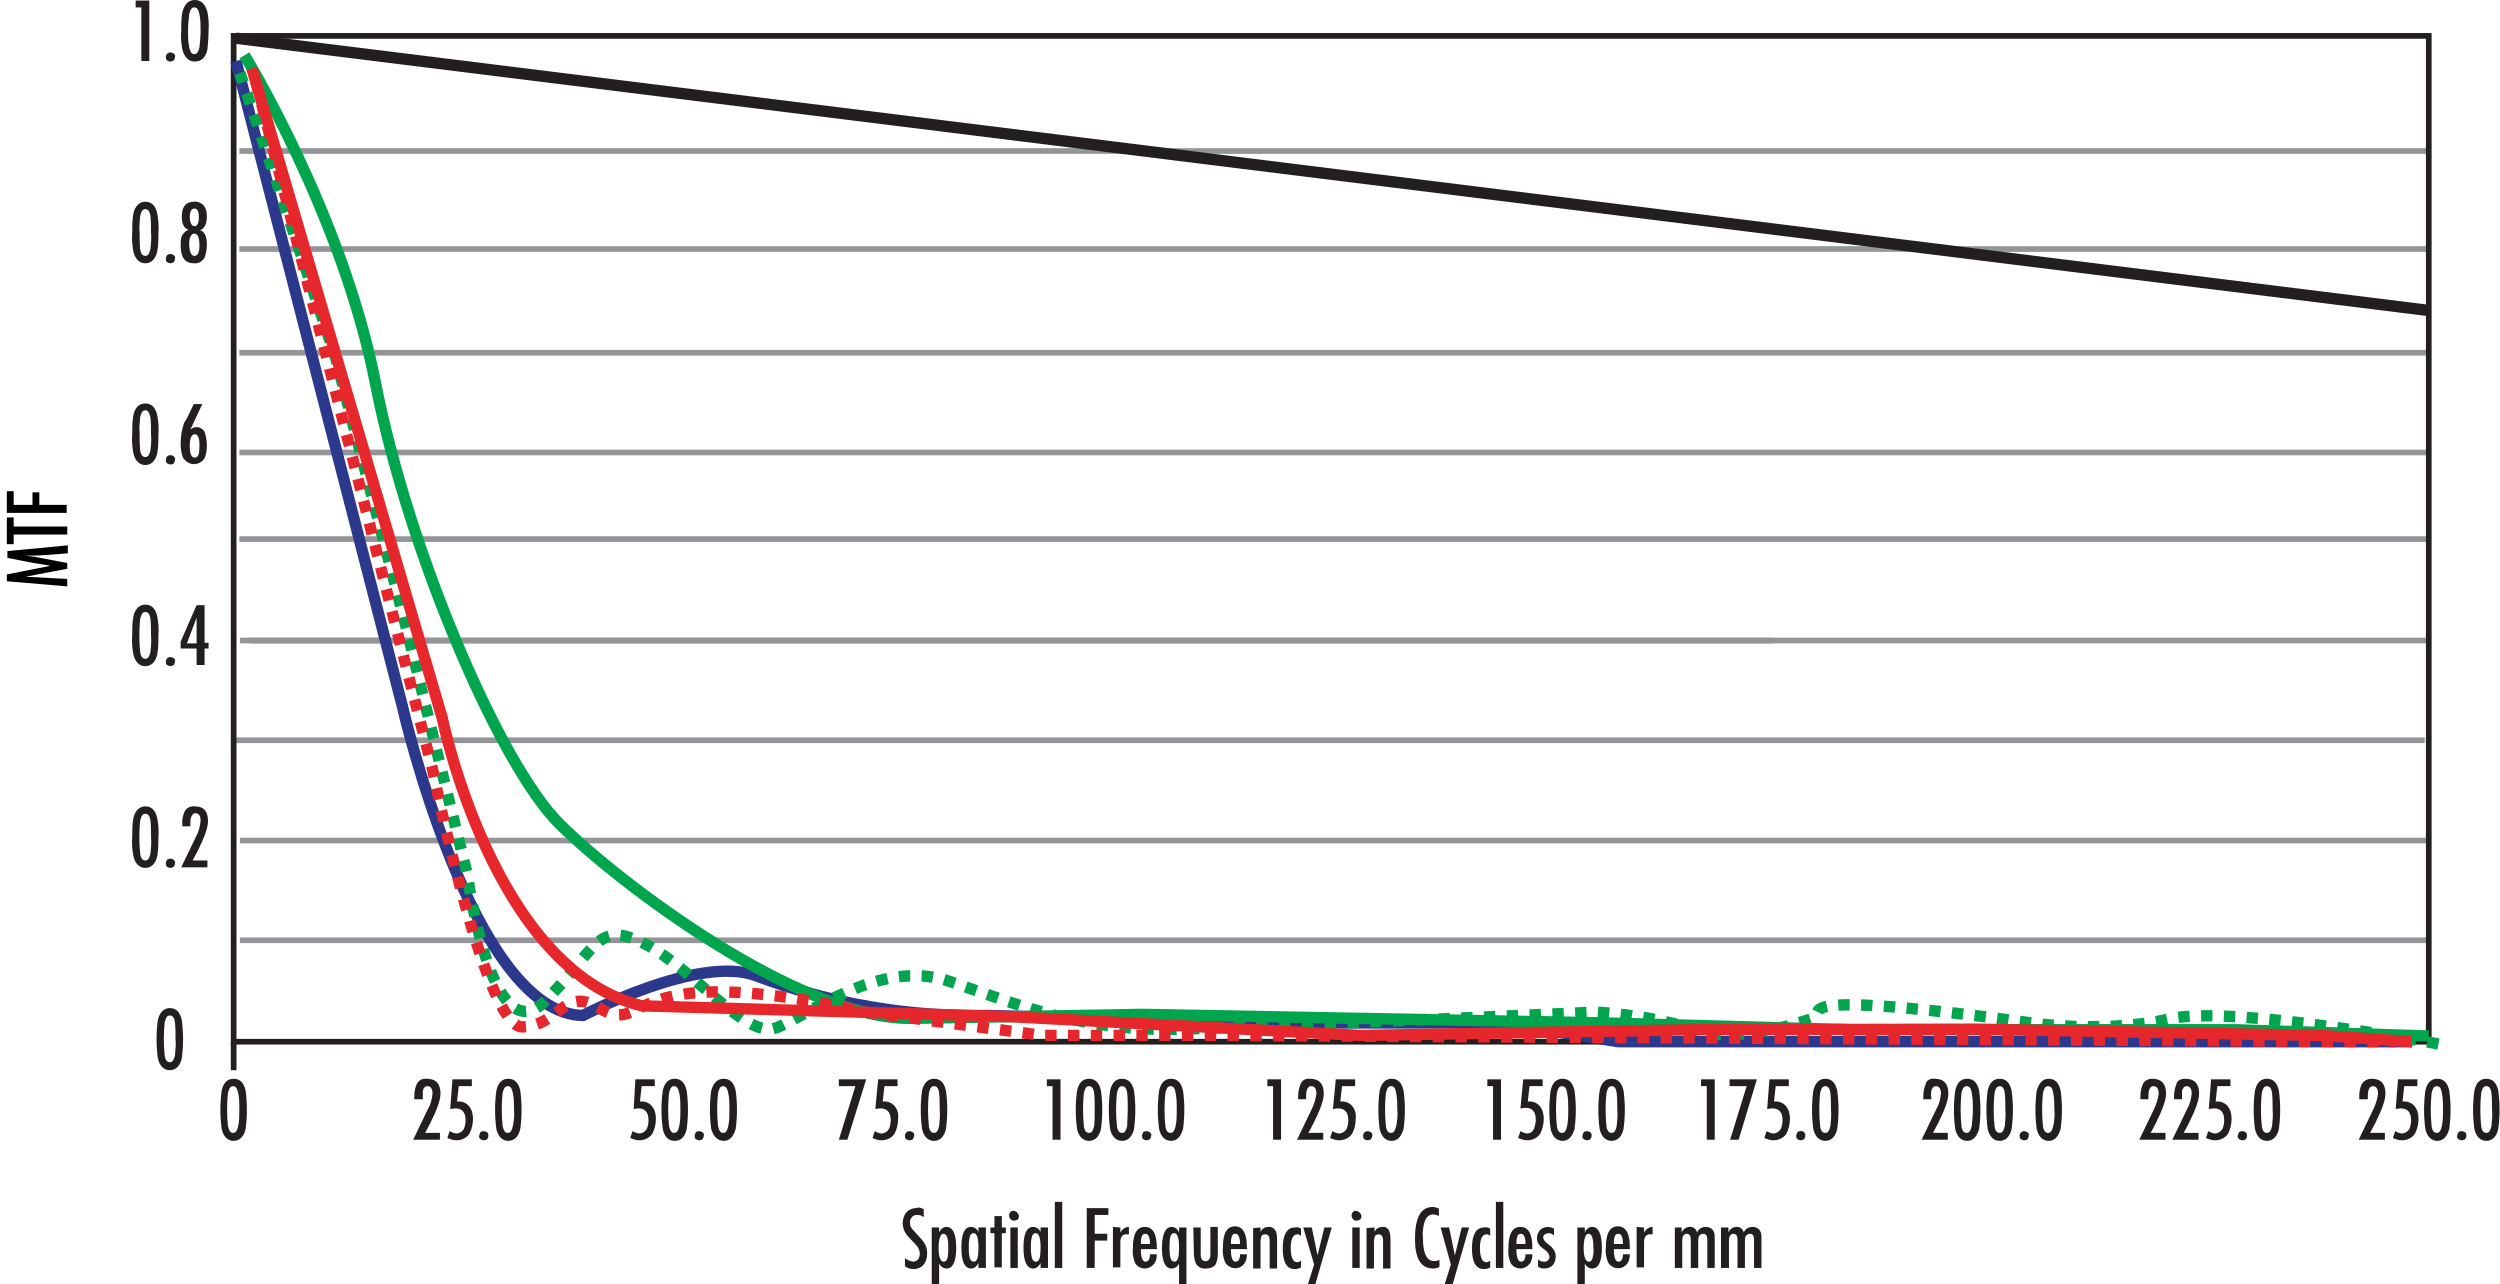 <?xml version="1.0" encoding="utf-8"?>
<!-- Generator: Adobe Illustrator 25.0.1, SVG Export Plug-In . SVG Version: 6.00 Build 0)  -->
<svg version="1.1" id="Layer_1" xmlns="http://www.w3.org/2000/svg" xmlns:xlink="http://www.w3.org/1999/xlink" x="0px" y="0px"
	 viewBox="0 0 438.7 225.4" style="enable-background:new 0 0 438.7 225.4;" xml:space="preserve">
<style type="text/css">
	.st0{fill:none;stroke:#939598;stroke-miterlimit:10;}
	.st1{fill:#231F20;}
	.st2{fill:none;stroke:#231F20;stroke-miterlimit:10;}
	.st3{fill:none;stroke:#231F20;stroke-width:2;stroke-miterlimit:10;}
	.st4{fill:none;stroke:#2C388C;stroke-width:2;stroke-miterlimit:10;}
	.st5{fill:none;stroke:#02A54D;stroke-width:2;stroke-miterlimit:10;stroke-dasharray:2,2;}
	.st6{fill:none;stroke:#01A54D;stroke-width:2;stroke-miterlimit:10;}
	.st7{fill:none;stroke:#E6272C;stroke-width:2;stroke-miterlimit:10;}
	.st8{fill:none;stroke:#E5272D;stroke-width:2;stroke-miterlimit:10;stroke-dasharray:2,2;}
</style>
<path class="st0" d="M387.8,182.8L387.8,182.8z"/>
<path class="st0" d="M349.5,182.8L349.5,182.8z"/>
<path class="st0" d="M310.3,182.8L310.3,182.8z"/>
<path class="st0" d="M272.8,182.8L272.8,182.8z"/>
<path class="st0" d="M233.5,182.8L233.5,182.8z"/>
<path class="st0" d="M195.4,182.5L195.4,182.5z"/>
<path class="st0" d="M156.8,182.5L156.8,182.5z"/>
<path class="st0" d="M119.8,182.5L119.8,182.5z"/>
<path class="st0" d="M82,182.8L82,182.8z"/>
<line class="st0" x1="42" y1="26.5" x2="426.2" y2="26.5"/>
<line class="st0" x1="42" y1="43.7" x2="426.2" y2="43.7"/>
<line class="st0" x1="42" y1="61.9" x2="426.2" y2="61.9"/>
<line class="st0" x1="426.2" y1="79.4" x2="42" y2="79.4"/>
<line class="st0" x1="426.2" y1="94.6" x2="42" y2="94.6"/>
<line class="st0" x1="311.2" y1="112.4" x2="43.8" y2="112.4"/>
<line class="st0" x1="425.5" y1="129.9" x2="41.4" y2="129.9"/>
<line class="st0" x1="426.3" y1="147.5" x2="42.1" y2="147.5"/>
<line class="st0" x1="426.3" y1="112.4" x2="42.1" y2="112.4"/>
<line class="st0" x1="426.3" y1="165" x2="42.1" y2="165"/>
<path class="st1" d="M162.1,212.2v1.4c-0.3-0.3-0.8-0.4-1.2-0.4c-0.3,0-0.7,0.1-0.9,0.4c-0.2,0.3-0.4,0.6-0.3,1
	c0,0.4,0.1,0.8,0.4,1.1l1.1,1.2c0.4,0.4,0.8,0.9,1.1,1.4c0.3,0.5,0.4,1.1,0.4,1.7c0,0.7-0.2,1.4-0.6,1.9c-0.4,0.5-1.1,0.8-1.8,0.8
	c-0.6,0-1.1-0.2-1.5-0.5v-1.4c0.4,0.3,0.9,0.5,1.4,0.6c0.4,0,0.7-0.2,0.9-0.4c0.2-0.3,0.3-0.6,0.3-1c0-0.6-0.3-1.2-0.8-1.7
	c-0.2-0.2-0.7-0.7-1.4-1.5c-0.5-0.6-0.8-1.4-0.8-2.1c0-0.7,0.2-1.4,0.6-1.9c0.4-0.5,1.1-0.8,1.8-0.8
	C161.1,211.8,161.6,211.9,162.1,212.2z"/>
<path class="st1" d="M164.8,215.4v0.9c0.2-0.6,0.7-1,1.3-1c1.1,0,1.7,1.2,1.7,3.7c0,2.4-0.6,3.6-1.7,3.6c-0.6,0-1.1-0.4-1.3-0.9v3.7
	h-1.3v-10L164.8,215.4z M165.6,221.4c0.4,0,0.6-0.3,0.7-0.8c0.1-0.6,0.1-1.1,0.1-1.7c0-0.5,0-1-0.1-1.4c-0.1-0.7-0.4-1-0.8-1
	s-0.8,0.8-0.8,2.5S165.1,221.4,165.6,221.4L165.6,221.4z"/>
<path class="st1" d="M171.7,222.5v-0.9c-0.1,0.3-0.3,0.5-0.5,0.7c-0.2,0.2-0.5,0.3-0.8,0.3c-1.1,0-1.7-1.2-1.7-3.7s0.6-3.6,1.7-3.6
	c0.6,0,1.1,0.4,1.3,0.9v-0.8h1.3v7.1H171.7z M170.9,221.4c0.6,0,0.8-0.8,0.8-2.5s-0.3-2.5-0.8-2.5s-0.7,0.3-0.8,1
	c-0.1,0.5-0.1,1-0.1,1.5c0,0.5,0,1,0.1,1.5C170.2,221.1,170.5,221.4,170.9,221.4z"/>
<path class="st1" d="M174.5,213.4h1.3v2h0.7v1h-0.7v6h-1.3v-6h-0.7v-1h0.7V213.4z"/>
<path class="st1" d="M177.9,214.2c-0.2,0-0.5-0.1-0.6-0.3c-0.3-0.3-0.3-0.9,0-1.2c0,0,0,0,0,0c0.2-0.2,0.4-0.3,0.6-0.2
	c0.2,0,0.5,0.1,0.6,0.3c0.2,0.2,0.3,0.4,0.3,0.6c0,0.2-0.1,0.5-0.2,0.6C178.4,214.1,178.2,214.2,177.9,214.2z M178.6,215.4v7.1h-1.3
	v-7.1H178.6z"/>
<path class="st1" d="M182.6,222.5v-0.9c-0.1,0.3-0.3,0.5-0.5,0.7c-0.2,0.2-0.5,0.3-0.8,0.3c-1.1,0-1.7-1.2-1.7-3.7s0.6-3.6,1.7-3.6
	c0.6,0,1.1,0.4,1.3,0.9v-0.8h1.3v7.1H182.6z M181.8,221.4c0.6,0,0.8-0.8,0.8-2.5s-0.3-2.5-0.8-2.5s-0.7,0.3-0.8,1
	c-0.1,0.5-0.1,1-0.1,1.4c0,0.5,0,1,0.1,1.5C181.1,221.1,181.4,221.4,181.8,221.4L181.8,221.4z"/>
<path class="st1" d="M186.4,210.9v11.6h-1.3v-11.6H186.4z"/>
<path class="st1" d="M190.7,212h3.8v1.2h-2.4v3.3h2.2v1.2h-2.2v4.8h-1.4L190.7,212z"/>
<path class="st1" d="M196.6,215.4v0.9c0.3-0.6,0.9-1,1.5-1v1.3h-0.2c-0.9-0.1-1.3,0.4-1.3,1.4v4.4h-1.3v-7.1L196.6,215.4z"/>
<path class="st1" d="M203.1,219.2h-2.9c0,1.5,0.3,2.2,0.8,2.2s0.8-0.4,0.8-1.3h1.2c0,0.6-0.1,1.2-0.5,1.7c-0.4,0.5-1,0.8-1.6,0.8
	c-0.8,0-1.6-0.5-1.8-1.2c-0.3-0.8-0.4-1.6-0.3-2.4c0-2.5,0.7-3.7,2.1-3.7s2.1,1.2,2.1,3.7L203.1,219.2z M200.2,218.3h1.6
	c0-1.2-0.3-1.8-0.8-1.8c-0.4,0-0.6,0.2-0.7,0.7C200.2,217.5,200.2,217.9,200.2,218.3z"/>
<path class="st1" d="M208.2,215.4v10h-1.3v-3.7c-0.2,0.5-0.7,0.9-1.3,0.9c-1.1,0-1.7-1.2-1.7-3.6s0.6-3.7,1.7-3.7
	c0.6,0,1.1,0.4,1.3,1v-0.9L208.2,215.4z M206.1,221.4c0.6,0,0.8-0.8,0.8-2.5s-0.3-2.5-0.8-2.5s-0.7,0.3-0.8,1c-0.1,1-0.1,1.9,0,2.9
	C205.4,221.1,205.7,221.4,206.1,221.4L206.1,221.4z"/>
<path class="st1" d="M209.4,215.4h1.3v4.4c0,0.3,0,0.7,0.1,1c0.1,0.4,0.6,0.6,1,0.5c0.2-0.1,0.4-0.3,0.5-0.5c0.1-0.3,0.1-0.7,0.1-1
	v-4.5h1.3v4.8c0,0.6-0.1,1.2-0.4,1.8c-0.4,0.5-1,0.7-1.6,0.7c-0.7,0.1-1.4-0.2-1.8-0.8c-0.3-0.6-0.4-1.3-0.4-1.9L209.4,215.4z"/>
<path class="st1" d="M218.9,219.2H216c0,1.5,0.3,2.2,0.8,2.2s0.8-0.4,0.8-1.3h1.2c0,0.6-0.1,1.2-0.5,1.7c-0.7,0.9-1.9,1-2.8,0.3
	c-0.3-0.2-0.5-0.5-0.6-0.8c-0.3-0.8-0.4-1.6-0.3-2.4c0-2.5,0.7-3.7,2.1-3.7s2.1,1.2,2.1,3.7L218.9,219.2z M216,218.3h1.6
	c0-1.2-0.3-1.8-0.8-1.8c-0.4,0-0.6,0.2-0.7,0.7C216,217.5,216,217.9,216,218.3L216,218.3z"/>
<path class="st1" d="M221.2,215.4v0.8c0.2-0.6,0.8-0.9,1.4-0.9c0.5-0.1,1.1,0.3,1.3,0.8c0.2,0.5,0.2,1,0.2,1.6v4.9h-1.3v-4.9
	c0-0.8-0.3-1.1-0.8-1.1c-0.4,0-0.7,0.2-0.7,0.6c-0.1,0.3-0.1,0.7-0.1,1v4.4h-1.3v-7.1L221.2,215.4z"/>
<path class="st1" d="M228.3,215.6v1.3l0,0c-0.1-0.2-0.4-0.3-0.6-0.3c-0.8,0-1.2,0.8-1.2,2.4s0.4,2.5,1.1,2.5c0.2,0,0.5-0.1,0.7-0.3
	v1.2c-0.3,0.2-0.7,0.3-1.1,0.3c-1.4,0-2.1-1.2-2.1-3.6s0.7-3.7,2.1-3.7C227.6,215.3,228,215.4,228.3,215.6z"/>
<path class="st1" d="M228.7,215.4h1.5l1,4.9l0,0l1.2-4.9h1.3l-2.9,10h-1.3l1.1-3.5L228.7,215.4z"/>
<path class="st1" d="M238,214.2c-0.2,0-0.5-0.1-0.6-0.3c-0.3-0.3-0.3-0.9,0-1.2c0,0,0,0,0,0c0.2-0.2,0.4-0.3,0.6-0.2
	c0.2,0,0.4,0.1,0.6,0.3c0.2,0.2,0.3,0.4,0.3,0.6c0,0.2-0.1,0.5-0.2,0.6C238.5,214.1,238.2,214.2,238,214.2z M238.6,215.4v7.1h-1.3
	v-7.1H238.6z"/>
<path class="st1" d="M241.2,215.4v0.8c0.2-0.6,0.8-0.9,1.4-0.9c0.5-0.1,1.1,0.3,1.2,0.8c0.2,0.5,0.2,1,0.2,1.6v4.9h-1.3v-4.9
	c0-0.8-0.3-1.1-0.8-1.1c-0.3,0-0.7,0.2-0.7,0.6c-0.1,0.3-0.1,0.7-0.1,1v4.4h-1.3v-7.1L241.2,215.4z"/>
<path class="st1" d="M252.5,212.1v1.3c-0.3-0.2-0.6-0.2-0.9-0.3c-0.9,0-1.4,0.5-1.7,1.6c-0.2,0.8-0.3,1.7-0.2,2.6c0,2.7,0.7,4,2,4
	c0.3,0,0.6-0.1,0.9-0.2v1.2c-0.3,0.2-0.7,0.3-1.1,0.3c-2.2,0-3.2-1.8-3.2-5.2c0-3.7,1-5.6,3.1-5.6
	C251.7,211.8,252.1,211.9,252.5,212.1z"/>
<path class="st1" d="M252.8,215.4h1.5l1,4.9l0,0l1.2-4.9h1.3l-2.9,10h-1.4l1.1-3.5L252.8,215.4z"/>
<path class="st1" d="M261.5,215.6v1.3l0,0c-0.1-0.2-0.4-0.3-0.6-0.3c-0.8,0-1.2,0.8-1.2,2.4s0.4,2.5,1.1,2.5c0.2,0,0.5-0.1,0.7-0.3
	v1.2c-0.3,0.2-0.7,0.3-1.1,0.3c-1.4,0-2.1-1.2-2.1-3.6s0.7-3.7,2.1-3.7C260.8,215.3,261.2,215.4,261.5,215.6z"/>
<path class="st1" d="M263.8,210.9v11.6h-1.3v-11.6H263.8z"/>
<path class="st1" d="M269,219.2h-2.9c0,1.5,0.3,2.2,0.8,2.2s0.8-0.4,0.8-1.3h1.2c0,0.6-0.1,1.2-0.5,1.7c-0.4,0.5-1,0.8-1.6,0.8
	c-0.8,0-1.6-0.5-1.8-1.2c-0.3-0.8-0.4-1.6-0.3-2.4c0-2.5,0.7-3.7,2.1-3.7s2.1,1.2,2.1,3.7V219.2z M266.1,218.3h1.6
	c0-1.2-0.3-1.8-0.8-1.8c-0.4,0-0.6,0.2-0.7,0.7C266.1,217.5,266.1,217.9,266.1,218.3L266.1,218.3z"/>
<path class="st1" d="M272.7,215.6v1.2c-0.3-0.3-0.6-0.4-1-0.4c-0.2,0-0.4,0.1-0.6,0.2c-0.2,0.1-0.3,0.3-0.3,0.6
	c0.1,0.4,0.3,0.7,0.6,0.9c0.6,0.5,1,0.8,1,0.9c0.4,0.4,0.6,0.9,0.6,1.5c0,0.6-0.2,1.1-0.5,1.5c-0.4,0.4-0.9,0.6-1.5,0.6
	c-0.4,0-0.8-0.1-1.1-0.3V221c0.3,0.3,0.7,0.4,1.1,0.4c0.4,0.1,0.8-0.3,0.9-0.7c0-0.1,0-0.1,0-0.2c-0.1-0.4-0.3-0.8-0.6-1l-1-0.8
	c-0.4-0.4-0.6-0.9-0.6-1.4c0-0.5,0.2-1,0.5-1.4c0.4-0.4,0.9-0.6,1.4-0.6C271.9,215.3,272.3,215.4,272.7,215.6z"/>
<path class="st1" d="M278.1,215.4v0.9c0.2-0.6,0.7-1,1.3-1c1.1,0,1.7,1.2,1.7,3.7c0,2.4-0.6,3.6-1.7,3.6c-0.6,0-1.1-0.4-1.3-0.9v3.7
	h-1.3v-10L278.1,215.4z M278.8,221.4c0.4,0,0.6-0.3,0.7-0.8c0.1-0.5,0.2-1.1,0.1-1.7c0-0.5,0-1-0.1-1.4c-0.1-0.7-0.4-1-0.8-1
	s-0.8,0.8-0.8,2.5S278.3,221.4,278.8,221.4L278.8,221.4z"/>
<path class="st1" d="M286.1,219.2h-2.9c0,1.5,0.3,2.2,0.8,2.2s0.8-0.4,0.8-1.3h1.2c0,0.6-0.1,1.2-0.5,1.7c-0.7,0.9-2,1-2.8,0.3
	c-0.3-0.2-0.5-0.5-0.6-0.8c-0.3-0.8-0.4-1.6-0.3-2.4c0-2.5,0.7-3.7,2.1-3.7s2.1,1.2,2.1,3.7V219.2z M283.2,218.3h1.6
	c0-1.2-0.3-1.8-0.8-1.8c-0.4,0-0.6,0.2-0.7,0.7C283.2,217.5,283.2,217.9,283.2,218.3z"/>
<path class="st1" d="M288.5,215.4v0.9c0.3-0.6,0.9-1,1.5-1v1.3h-0.2c-0.9-0.1-1.3,0.4-1.3,1.4v4.4h-1.3v-7.1L288.5,215.4z"/>
<path class="st1" d="M295.1,215.4v0.9c0.2-0.6,0.8-1,1.4-1c0.6-0.1,1.2,0.4,1.3,1l0,0c0.2-0.6,0.8-1,1.5-1c1,0,1.6,0.6,1.6,1.7v5.5
	h-1.3v-4.9c0-0.7-0.2-1.1-0.7-1.1c-0.3,0-0.7,0.2-0.8,0.5c-0.1,0.3-0.1,0.7-0.1,1v4.5h-1.3v-4.8c0-0.3,0-0.5-0.1-0.8
	c-0.1-0.3-0.4-0.4-0.6-0.4c-0.3,0-0.6,0.2-0.7,0.5c-0.1,0.3-0.1,0.7-0.1,1v4.5h-1.3v-7.1H295.1z"/>
<path class="st1" d="M303.3,215.4v0.9c0.2-0.6,0.8-1,1.4-1c0.6-0.1,1.2,0.4,1.3,1l0,0c0.2-0.6,0.8-1,1.5-1c1,0,1.6,0.6,1.6,1.7v5.5
	h-1.3v-4.9c0-0.7-0.2-1.1-0.7-1.1c-0.3,0-0.7,0.2-0.8,0.5c-0.1,0.3-0.1,0.7-0.1,1v4.5h-1.3v-4.8c0-0.3,0-0.5-0.1-0.8
	c-0.1-0.3-0.4-0.4-0.6-0.4c-0.3,0-0.6,0.2-0.7,0.5c-0.1,0.3-0.1,0.7-0.1,1v4.5H302v-7.1H303.3z"/>
<path class="st1" d="M23.8,0.1h2.4v10.6h-1.4V1.3h-1L23.8,0.1z"/>
<path class="st1" d="M29.9,10.8c-0.2,0-0.4-0.1-0.6-0.2c-0.2-0.2-0.2-0.4-0.2-0.6c0-0.5,0.4-0.8,0.8-0.8c0.2,0,0.4,0.1,0.6,0.2
	c0.2,0.2,0.3,0.4,0.2,0.6c0,0.2-0.1,0.4-0.2,0.6C30.3,10.7,30.1,10.8,29.9,10.8z"/>
<path class="st1" d="M34.2,0c1.1,0,1.8,0.7,2.2,2.1c0.2,1.1,0.3,2.2,0.2,3.3c0,1.1-0.1,2.2-0.2,3.3c-0.3,1.4-1.1,2.1-2.2,2.1
	s-1.8-0.7-2.2-2.1c-0.2-1.1-0.3-2.2-0.2-3.3c0-1.1,0-2.2,0.2-3.3C32.4,0.7,33.1,0,34.2,0z M35.2,5.4c0-1,0-1.9-0.2-2.9
	c-0.2-0.8-0.4-1.2-0.9-1.2s-0.7,0.4-0.9,1.2c-0.1,1-0.2,1.9-0.2,2.9c0,1,0,1.9,0.2,2.9c0.2,0.8,0.4,1.2,0.9,1.2s0.7-0.4,0.9-1.2
	C35.1,7.3,35.2,6.4,35.2,5.4L35.2,5.4z"/>
<path class="st1" d="M25.5,35.4c1.1,0,1.8,0.7,2.1,2.1c0.2,1.1,0.3,2.2,0.2,3.3c0,1.1,0,2.2-0.2,3.3c-0.3,1.4-1.1,2.1-2.1,2.1
	s-1.8-0.7-2.1-2.1c-0.2-1.1-0.3-2.2-0.2-3.3c0-1.1,0-2.2,0.2-3.3C23.7,36.1,24.5,35.4,25.5,35.4z M26.5,40.8c0-1,0-1.9-0.1-2.9
	c-0.1-0.8-0.4-1.2-0.9-1.2s-0.7,0.4-0.9,1.2c-0.1,1-0.2,1.9-0.1,2.9c0,1,0,1.9,0.1,2.9c0.1,0.8,0.4,1.2,0.9,1.2s0.7-0.4,0.9-1.2
	C26.5,42.7,26.6,41.7,26.5,40.8L26.5,40.8z"/>
<path class="st1" d="M29.9,46.2c-0.2,0-0.4-0.1-0.6-0.2c-0.2-0.2-0.2-0.4-0.2-0.6c0-0.2,0.1-0.4,0.2-0.6c0.3-0.3,0.9-0.3,1.2,0
	c0.2,0.1,0.3,0.4,0.2,0.6c0,0.2-0.1,0.4-0.2,0.6C30.3,46.1,30.1,46.2,29.9,46.2z"/>
<path class="st1" d="M33.1,40.3L33.1,40.3c-0.8-0.2-1.2-1-1.2-2.3c0-1.7,0.7-2.6,2.1-2.6c0.7-0.1,1.3,0.2,1.8,0.7
	c0.4,0.6,0.5,1.2,0.5,1.9c0,1.3-0.4,2.1-1.2,2.4l0,0c0.8,0.2,1.2,1.1,1.2,2.5c0,0.8-0.1,1.5-0.4,2.3c-0.4,0.7-1.1,1.1-1.9,1
	c-1.5,0-2.3-1-2.3-3.1c0-0.6,0-1.1,0.2-1.7C32.2,40.9,32.6,40.5,33.1,40.3z M34.1,44.9c0.6,0,0.9-0.6,0.9-1.8c0-1.4-0.3-2.1-0.9-2.1
	c-0.4,0-0.6,0.3-0.8,0.8c-0.1,0.4-0.1,0.9-0.1,1.3C33.3,44.3,33.6,44.9,34.1,44.9L34.1,44.9z M34.1,39.7c0.5,0,0.8-0.5,0.8-1.6
	s-0.3-1.5-0.8-1.5s-0.8,0.5-0.8,1.5S33.7,39.7,34.1,39.7L34.1,39.7z"/>
<path class="st1" d="M25.5,70.8c1.1,0,1.8,0.7,2.1,2.1c0.2,1.1,0.3,2.2,0.2,3.3c0,1.1,0,2.2-0.2,3.3c-0.3,1.4-1.1,2.1-2.1,2.1
	s-1.8-0.7-2.1-2.1c-0.2-1.1-0.3-2.2-0.2-3.3c0-1.1,0-2.2,0.2-3.3C23.7,71.4,24.5,70.8,25.5,70.8z M26.5,76.2c0-1,0-1.9-0.1-2.9
	C26.2,72.4,26,72,25.5,72s-0.7,0.4-0.9,1.2c-0.1,1-0.2,1.9-0.1,2.9c0,1,0,1.9,0.1,2.9c0.1,0.8,0.4,1.2,0.9,1.2s0.7-0.4,0.9-1.2
	C26.5,78.1,26.6,77.1,26.5,76.2L26.5,76.2z"/>
<path class="st1" d="M29.9,81.5c-0.2,0-0.4-0.1-0.6-0.2c-0.2-0.2-0.2-0.4-0.2-0.6c0-0.2,0.1-0.4,0.2-0.6c0.3-0.3,0.9-0.3,1.2,0
	c0.2,0.2,0.3,0.4,0.2,0.6c0,0.2-0.1,0.4-0.2,0.6C30.3,81.5,30.1,81.5,29.9,81.5z"/>
<path class="st1" d="M34,70.9h1.5l-2.1,4.5l0,0c0.6-0.6,1.6-0.6,2.2,0c0.2,0.2,0.4,0.5,0.4,0.7c0.2,0.7,0.3,1.4,0.3,2.1
	c0,0.8-0.1,1.5-0.4,2.2c-0.6,1-2,1.4-3,0.7c-0.3-0.2-0.6-0.5-0.8-0.8c-0.3-0.8-0.4-1.6-0.4-2.4c0-1.3,0.2-2.5,0.6-3.7
	C32.7,73.7,33.2,72.6,34,70.9z M35,78.3c0-0.4,0-0.9-0.1-1.3c-0.1-0.5-0.4-0.8-0.7-0.8c-0.6,0-0.9,0.7-0.9,2.1s0.3,2,0.9,2
	S35,79.6,35,78.3z"/>
<path class="st1" d="M25.5,106.1c1.1,0,1.8,0.7,2.1,2.1c0.2,1.1,0.3,2.2,0.2,3.3c0,1.1,0,2.2-0.2,3.3c-0.3,1.4-1.1,2.1-2.1,2.1
	s-1.8-0.7-2.1-2.1c-0.2-1.1-0.3-2.2-0.2-3.3c0-1.1,0-2.2,0.2-3.3C23.7,106.8,24.5,106.1,25.5,106.1z M26.5,111.5c0-1,0-1.9-0.1-2.9
	c-0.1-0.8-0.4-1.2-0.9-1.2s-0.7,0.4-0.9,1.2c-0.2,1.9-0.2,3.9,0,5.8c0.1,0.8,0.4,1.2,0.9,1.2s0.7-0.4,0.9-1.2
	C26.5,113.5,26.6,112.5,26.5,111.5L26.5,111.5z"/>
<path class="st1" d="M29.9,116.9c-0.2,0-0.4-0.1-0.6-0.2c-0.2-0.2-0.2-0.4-0.2-0.6c0-0.5,0.4-0.8,0.8-0.8c0.2,0,0.4,0.1,0.6,0.2
	c0.2,0.2,0.3,0.4,0.2,0.6c0,0.2-0.1,0.4-0.2,0.6C30.3,116.8,30.1,116.9,29.9,116.9z"/>
<path class="st1" d="M35.9,106.2v6.6h0.7v1h-0.7v2.9h-1.4v-2.9h-2.8v-1.2l2.8-6.4L35.9,106.2z M34.5,112.9v-4.5l-1.7,4.5H34.5z"/>
<path class="st1" d="M25.5,141.5c1.1,0,1.8,0.7,2.1,2.1c0.2,1.1,0.3,2.2,0.2,3.3c0,1.1,0,2.2-0.2,3.3c-0.3,1.4-1.1,2.1-2.1,2.1
	s-1.8-0.7-2.1-2.1c-0.2-1.1-0.3-2.2-0.2-3.3c0-1.1,0-2.2,0.2-3.3C23.7,142.2,24.5,141.5,25.5,141.5z M26.5,146.9c0-1,0-1.9-0.1-2.9
	c-0.1-0.8-0.4-1.2-0.9-1.2s-0.7,0.4-0.9,1.2c-0.2,1.9-0.2,3.9,0,5.8c0.1,0.8,0.4,1.2,0.9,1.2s0.7-0.4,0.9-1.2
	C26.5,148.8,26.6,147.9,26.5,146.9L26.5,146.9z"/>
<path class="st1" d="M29.9,152.3c-0.2,0-0.4-0.1-0.6-0.2c-0.2-0.2-0.2-0.4-0.2-0.6c0-0.2,0.1-0.4,0.2-0.6c0.3-0.3,0.9-0.3,1.2,0
	c0.2,0.2,0.3,0.4,0.2,0.6c0,0.2-0.1,0.4-0.2,0.6C30.3,152.2,30.1,152.3,29.9,152.3z"/>
<path class="st1" d="M34.2,141.5c1.6,0,2.3,0.9,2.3,2.6c0,1.1-0.6,2.8-1.8,5.2l-0.9,1.7h2.6v1.2h-4.6l2.6-5.4
	c0.5-0.9,0.7-1.8,0.8-2.8c0-0.8-0.3-1.3-0.9-1.3c-0.4,0-0.6,0.3-0.8,0.8c-0.1,0.4-0.1,0.8-0.1,1.2v0.3h-1.4v-0.4
	c-0.1-0.8,0.1-1.5,0.4-2.2C32.7,141.8,33.4,141.4,34.2,141.5z"/>
<path class="st1" d="M29.8,176.9c1.1,0,1.8,0.7,2.1,2.1c0.3,2.2,0.3,4.5,0,6.7c-0.3,1.4-1.1,2.1-2.1,2.1s-1.8-0.7-2.1-2.1
	c-0.3-2.2-0.3-4.5,0-6.7C28,177.6,28.8,176.9,29.8,176.9z M30.8,182.3c0-1,0-1.9-0.1-2.9c-0.1-0.8-0.4-1.2-0.9-1.2s-0.7,0.4-0.9,1.2
	c-0.2,1.9-0.2,3.9,0,5.8c0.1,0.8,0.4,1.2,0.9,1.2s0.7-0.4,0.9-1.2C30.8,184.2,30.9,183.2,30.8,182.3L30.8,182.3z"/>
<path class="st1" d="M41,189.3c1.1,0,1.8,0.7,2.1,2.1c0.3,2.2,0.3,4.5,0,6.7c-0.3,1.4-1.1,2.1-2.1,2.1s-1.8-0.7-2.1-2.1
	c-0.3-2.2-0.3-4.5,0-6.7C39.2,190,39.9,189.3,41,189.3z M42,194.7c0-1,0-1.9-0.2-2.9c-0.2-0.8-0.4-1.2-0.9-1.2s-0.7,0.4-0.9,1.2
	c-0.2,1.9-0.2,3.9,0,5.8c0.2,0.8,0.4,1.2,0.9,1.2s0.7-0.4,0.9-1.2C42,196.6,42,195.7,42,194.7L42,194.7z"/>
<path class="st1" d="M183.7,189.4h2.4V200h-1.4v-9.4h-1L183.7,189.4z"/>
<path class="st1" d="M191.1,189.3c1.1,0,1.8,0.7,2.1,2.1c0.3,2.2,0.3,4.5,0,6.7c-0.3,1.4-1.1,2.1-2.1,2.1s-1.8-0.7-2.1-2.1
	c-0.3-2.2-0.3-4.5,0-6.7C189.3,190,190,189.3,191.1,189.3z M192.1,194.7c0-1,0-1.9-0.1-2.9c-0.1-0.8-0.4-1.2-0.9-1.2
	s-0.7,0.4-0.9,1.2c-0.2,1.9-0.2,3.9,0,5.8c0.1,0.8,0.4,1.2,0.9,1.2s0.7-0.4,0.9-1.2C192.1,196.6,192.1,195.7,192.1,194.7
	L192.1,194.7z"/>
<path class="st1" d="M196.9,189.3c1.1,0,1.8,0.7,2.1,2.1c0.3,2.2,0.3,4.5,0,6.7c-0.3,1.4-1.1,2.1-2.1,2.1s-1.8-0.7-2.1-2.1
	c-0.3-2.2-0.3-4.5,0-6.7C195.1,190,195.8,189.3,196.9,189.3z M197.9,194.7c0-1,0-1.9-0.1-2.9c-0.1-0.8-0.4-1.2-0.9-1.2
	s-0.7,0.4-0.9,1.2c-0.2,1.9-0.2,3.9,0,5.8c0.1,0.8,0.4,1.2,0.9,1.2s0.7-0.4,0.9-1.2C197.8,196.6,197.9,195.7,197.9,194.7
	L197.9,194.7z"/>
<path class="st1" d="M201.2,200.1c-0.2,0-0.4-0.1-0.6-0.2c-0.2-0.2-0.2-0.4-0.2-0.6c0-0.2,0.1-0.4,0.2-0.6c0.2-0.2,0.4-0.2,0.6-0.2
	c0.2,0,0.4,0.1,0.6,0.2c0.2,0.2,0.3,0.4,0.2,0.6c0,0.2-0.1,0.4-0.2,0.6C201.6,200,201.4,200.1,201.2,200.1z"/>
<path class="st1" d="M205.5,189.3c1.1,0,1.8,0.7,2.1,2.1c0.3,2.2,0.3,4.5,0,6.7c-0.4,1.4-1.1,2.1-2.1,2.1s-1.8-0.7-2.1-2.1
	c-0.3-2.2-0.3-4.5,0-6.7C203.7,190,204.4,189.3,205.5,189.3z M206.5,194.7c0-1,0-1.9-0.2-2.9c-0.1-0.8-0.4-1.2-0.9-1.2
	s-0.7,0.4-0.9,1.2c-0.2,1.9-0.2,3.9,0,5.8c0.1,0.8,0.4,1.2,0.9,1.2s0.7-0.4,0.9-1.2C206.5,196.6,206.5,195.7,206.5,194.7
	L206.5,194.7z"/>
<path class="st1" d="M222.4,189.4h2.4V200h-1.4v-9.4h-1L222.4,189.4z"/>
<path class="st1" d="M229.9,189.3c1.6,0,2.4,0.9,2.4,2.6c0,1.1-0.6,2.8-1.8,5.2l-0.9,1.7h2.6v1.2h-4.6l2.6-5.4
	c0.4-0.8,0.7-1.8,0.8-2.7c0-0.8-0.3-1.3-0.9-1.3c-0.4,0-0.7,0.3-0.8,0.8c-0.1,0.4-0.1,0.8-0.1,1.2v0.3h-1.4v-0.4
	c0-0.8,0.1-1.5,0.4-2.2C228.4,189.6,229.1,189.2,229.9,189.3z"/>
<path class="st1" d="M234.4,189.4h3.4v1.2h-2.3l-0.3,2.7c0.8-0.1,1.6,0.2,2.1,0.8c0.5,0.6,0.7,1.4,0.6,2.2c0,0.9-0.2,1.8-0.6,2.6
	c-0.5,0.8-1.4,1.2-2.3,1.2c-0.6,0-1.1-0.2-1.6-0.4l0.4-1.2c0.4,0.2,0.8,0.4,1.2,0.4c0.5,0,1-0.3,1.3-0.8c0.2-0.5,0.3-1,0.3-1.5
	c0-1.4-0.6-2.1-1.8-2.1c-0.3,0-0.6,0.1-0.9,0.1L234.4,189.4z"/>
<path class="st1" d="M240,200.1c-0.2,0-0.4-0.1-0.6-0.2c-0.2-0.2-0.2-0.4-0.2-0.6c0-0.5,0.4-0.8,0.8-0.8c0.2,0,0.4,0.1,0.6,0.2
	c0.2,0.2,0.3,0.4,0.2,0.6c0,0.2-0.1,0.4-0.2,0.6C240.4,200,240.2,200.1,240,200.1z"/>
<path class="st1" d="M244.2,189.3c1.1,0,1.8,0.7,2.1,2.1c0.3,2.2,0.3,4.5,0,6.7c-0.4,1.4-1.1,2.1-2.1,2.1s-1.8-0.7-2.1-2.1
	c-0.3-2.2-0.3-4.5,0-6.7C242.4,190,243.2,189.3,244.2,189.3z M245.2,194.7c0-1,0-1.9-0.2-2.9c-0.1-0.8-0.4-1.2-0.9-1.2
	s-0.7,0.4-0.9,1.2c-0.2,1.9-0.2,3.9,0,5.8c0.1,0.8,0.4,1.2,0.9,1.2s0.7-0.4,0.9-1.2C245.2,196.6,245.3,195.7,245.2,194.7
	L245.2,194.7z"/>
<path class="st1" d="M261,189.4h2.4V200H262v-9.4h-1V189.4z"/>
<path class="st1" d="M267.3,189.4h3.4v1.2h-2.3l-0.3,2.7c0.8-0.1,1.6,0.2,2.1,0.8c0.5,0.6,0.7,1.4,0.7,2.2c0,0.9-0.2,1.8-0.6,2.6
	c-0.5,0.8-1.4,1.2-2.3,1.2c-0.6,0-1.1-0.2-1.6-0.4l0.4-1.2c0.4,0.2,0.8,0.4,1.2,0.4c0.5,0,1-0.3,1.2-0.9c0.2-0.5,0.3-1,0.3-1.5
	c0-1.4-0.6-2.1-1.8-2.1c-0.3,0-0.6,0.1-0.9,0.1L267.3,189.4z"/>
<path class="st1" d="M274.2,189.3c1.1,0,1.8,0.7,2.1,2.1c0.3,2.2,0.3,4.5,0,6.7c-0.4,1.4-1.1,2.1-2.1,2.1s-1.8-0.7-2.1-2.1
	c-0.3-2.2-0.3-4.5,0-6.7C272.4,190,273.1,189.3,274.2,189.3z M275.2,194.7c0-1,0-1.9-0.2-2.9c-0.1-0.8-0.4-1.2-0.9-1.2
	s-0.7,0.4-0.9,1.2c-0.2,1.9-0.2,3.9,0,5.8c0.1,0.8,0.4,1.2,0.9,1.2s0.7-0.4,0.9-1.2C275.2,196.6,275.2,195.7,275.2,194.7
	L275.2,194.7z"/>
<path class="st1" d="M278.5,200.1c-0.2,0-0.4-0.1-0.6-0.2c-0.2-0.2-0.3-0.4-0.2-0.6c0-0.2,0.1-0.4,0.2-0.6c0.2-0.2,0.4-0.2,0.6-0.2
	c0.2,0,0.4,0.1,0.6,0.2c0.2,0.2,0.2,0.4,0.2,0.6c0,0.2-0.1,0.4-0.2,0.6C279,200,278.7,200.1,278.5,200.1z"/>
<path class="st1" d="M282.8,189.3c1.1,0,1.8,0.7,2.1,2.1c0.3,2.2,0.3,4.5,0,6.7c-0.3,1.4-1.1,2.1-2.1,2.1s-1.8-0.7-2.1-2.1
	c-0.3-2.2-0.3-4.5,0-6.7C281,190,281.7,189.3,282.8,189.3z M283.8,194.7c0-1,0-1.9-0.1-2.9c-0.1-0.8-0.4-1.2-0.9-1.2
	s-0.7,0.4-0.9,1.2c-0.2,1.9-0.2,3.9,0,5.8c0.1,0.8,0.4,1.2,0.9,1.2s0.7-0.4,0.9-1.2C283.8,196.6,283.9,195.7,283.8,194.7
	L283.8,194.7z"/>
<path class="st1" d="M147.2,189.4h4.8l-3.3,10.6h-1.5l2.9-9.4h-2.9L147.2,189.4z"/>
<path class="st1" d="M154.1,189.4h3.4v1.2h-2.3l-0.3,2.7c0.8-0.1,1.6,0.2,2.1,0.8c0.5,0.6,0.7,1.4,0.6,2.2c0,0.9-0.2,1.8-0.6,2.6
	c-0.5,0.8-1.4,1.2-2.3,1.2c-0.6,0-1.1-0.2-1.6-0.4l0.4-1.2c0.4,0.2,0.8,0.4,1.2,0.4c0.5,0,1-0.3,1.3-0.8c0.2-0.5,0.3-1,0.3-1.5
	c0-1.4-0.6-2.1-1.8-2.1c-0.3,0-0.6,0.1-0.9,0.1L154.1,189.4z"/>
<path class="st1" d="M159.6,200.1c-0.2,0-0.4-0.1-0.6-0.2c-0.2-0.2-0.2-0.4-0.2-0.6c0-0.5,0.4-0.8,0.8-0.8c0,0,0,0,0,0
	c0.2,0,0.4,0.1,0.6,0.2c0.2,0.2,0.3,0.4,0.2,0.6c0,0.2-0.1,0.4-0.2,0.6C160.1,200,159.9,200.1,159.6,200.1z"/>
<path class="st1" d="M163.9,189.3c1.1,0,1.8,0.7,2.1,2.1c0.3,2.2,0.3,4.5,0,6.7c-0.3,1.4-1.1,2.1-2.1,2.1s-1.8-0.7-2.1-2.1
	c-0.3-2.2-0.3-4.5,0-6.7C162.1,190,162.9,189.3,163.9,189.3z M164.9,194.7c0-1,0-1.9-0.1-2.9c-0.1-0.8-0.4-1.2-0.9-1.2
	s-0.7,0.4-0.9,1.2c-0.2,1.9-0.2,3.9,0,5.8c0.1,0.8,0.4,1.2,0.9,1.2s0.7-0.4,0.9-1.2C164.9,196.6,165,195.7,164.9,194.7L164.9,194.7z
	"/>
<path class="st1" d="M111.5,189.4h3.4v1.2h-2.3l-0.3,2.7c0.8-0.1,1.6,0.2,2.1,0.8c0.5,0.6,0.7,1.4,0.7,2.2c0,0.9-0.2,1.8-0.6,2.6
	c-0.5,0.8-1.4,1.2-2.3,1.2c-0.6,0-1.1-0.2-1.6-0.4l0.4-1.2c0.4,0.2,0.8,0.4,1.2,0.4c0.5,0,1-0.3,1.3-0.8c0.2-0.5,0.3-1,0.3-1.5
	c0-1.4-0.6-2.1-1.8-2.1c-0.3,0-0.6,0.1-0.8,0.1L111.5,189.4z"/>
<path class="st1" d="M118.4,189.3c1.1,0,1.8,0.7,2.1,2.1c0.3,2.2,0.3,4.5,0,6.7c-0.3,1.4-1,2.1-2.1,2.1s-1.8-0.7-2.1-2.1
	c-0.3-2.2-0.3-4.5,0-6.7C116.6,190,117.3,189.3,118.4,189.3z M119.4,194.7c0-1,0-1.9-0.2-2.9c-0.2-0.8-0.4-1.2-0.9-1.2
	s-0.7,0.4-0.9,1.2c-0.2,1.9-0.2,3.9,0,5.8c0.2,0.8,0.4,1.2,0.9,1.2s0.7-0.4,0.9-1.2C119.4,196.6,119.4,195.7,119.4,194.7
	L119.4,194.7z"/>
<path class="st1" d="M122.7,200.1c-0.2,0-0.4-0.1-0.6-0.2c-0.2-0.2-0.2-0.4-0.2-0.6c0-0.2,0.1-0.4,0.2-0.6c0.2-0.2,0.4-0.2,0.6-0.2
	c0.2,0,0.4,0.1,0.6,0.2c0.2,0.2,0.3,0.4,0.2,0.6c0,0.2-0.1,0.4-0.2,0.6C123.2,200,122.9,200.1,122.7,200.1z"/>
<path class="st1" d="M127,189.3c1.1,0,1.8,0.7,2.1,2.1c0.3,2.2,0.3,4.5,0,6.7c-0.4,1.4-1.1,2.1-2.1,2.1s-1.8-0.7-2.2-2.1
	c-0.3-2.2-0.3-4.5,0-6.7C125.2,190,125.9,189.3,127,189.3z M128,194.7c0-1,0-1.9-0.2-2.9c-0.2-0.8-0.4-1.2-0.9-1.2s-0.7,0.4-0.9,1.2
	c-0.2,1.9-0.2,3.9,0,5.8c0.2,0.8,0.4,1.2,0.9,1.2s0.7-0.4,0.9-1.2C128,196.6,128,195.7,128,194.7L128,194.7z"/>
<path class="st1" d="M74.9,189.3c1.6,0,2.4,0.9,2.4,2.6c0,1.1-0.6,2.8-1.8,5.2l-0.9,1.7h2.6v1.2h-4.7l2.6-5.4
	c0.5-0.8,0.7-1.8,0.8-2.7c0-0.8-0.3-1.3-0.9-1.3c-0.4,0-0.7,0.3-0.8,0.8c0,0.4,0,0.8,0,1.2v0.3h-1.5v-0.4c0-0.8,0.1-1.5,0.4-2.2
	C73.4,189.6,74.1,189.2,74.9,189.3z"/>
<path class="st1" d="M79.4,189.4h3.4v1.2h-2.3l-0.3,2.7c0.8-0.1,1.6,0.2,2.1,0.8c0.5,0.6,0.7,1.4,0.7,2.2c0,0.9-0.2,1.8-0.6,2.6
	c-0.5,0.8-1.4,1.2-2.3,1.2c-0.6,0-1.1-0.2-1.6-0.4l0.4-1.2c0.4,0.2,0.8,0.4,1.2,0.4c0.5,0,1-0.3,1.3-0.8c0.2-0.5,0.3-1,0.3-1.5
	c0-1.4-0.6-2.1-1.8-2.1c-0.3,0-0.6,0.1-0.9,0.1L79.4,189.4z"/>
<path class="st1" d="M84.9,200.1c-0.2,0-0.4-0.1-0.6-0.2c-0.2-0.2-0.3-0.4-0.2-0.6c0-0.2,0.1-0.4,0.2-0.6c0.2-0.2,0.4-0.2,0.6-0.2
	c0.2,0,0.4,0.1,0.6,0.2c0.2,0.2,0.2,0.4,0.2,0.6c0,0.2-0.1,0.4-0.2,0.6C85.4,200,85.1,200.1,84.9,200.1z"/>
<path class="st1" d="M89.2,189.3c1.1,0,1.8,0.7,2.1,2.1c0.3,2.2,0.3,4.5,0,6.7c-0.3,1.4-1.1,2.1-2.1,2.1s-1.8-0.7-2.1-2.1
	c-0.3-2.2-0.3-4.5,0-6.7C87.4,190,88.1,189.3,89.2,189.3z M90.2,194.7c0-1,0-1.9-0.2-2.9c-0.2-0.8-0.4-1.2-0.9-1.2s-0.7,0.4-0.9,1.2
	c-0.2,1.9-0.2,3.9,0,5.8c0.2,0.8,0.4,1.2,0.9,1.2s0.7-0.4,0.9-1.2C90.2,196.6,90.3,195.7,90.2,194.7L90.2,194.7z"/>
<path class="st1" d="M298.5,189.4h2.4V200h-1.4v-9.4h-1L298.5,189.4z"/>
<path class="st1" d="M303.6,189.4h4.7l-3.2,10.6h-1.5l2.9-9.4h-3V189.4z"/>
<path class="st1" d="M310.5,189.4h3.4v1.2h-2.3l-0.3,2.7c0.8-0.1,1.6,0.2,2.1,0.8c0.5,0.6,0.7,1.4,0.7,2.2c0,0.9-0.2,1.8-0.6,2.6
	c-0.5,0.8-1.4,1.2-2.3,1.2c-0.6,0-1.1-0.2-1.6-0.4l0.4-1.2c0.4,0.2,0.8,0.4,1.2,0.4c0.5,0,1-0.3,1.3-0.8c0.2-0.5,0.3-1,0.3-1.5
	c0-1.4-0.6-2.1-1.8-2.1c-0.3,0-0.6,0.1-0.9,0.1L310.5,189.4z"/>
<path class="st1" d="M316,200.1c-0.2,0-0.4-0.1-0.6-0.2c-0.2-0.2-0.2-0.4-0.2-0.6c0-0.2,0.1-0.4,0.2-0.6c0.3-0.3,0.9-0.3,1.2,0
	c0.2,0.2,0.2,0.4,0.2,0.6c0,0.2-0.1,0.4-0.2,0.6C316.4,200,316.2,200.1,316,200.1z"/>
<path class="st1" d="M320.3,189.3c1.1,0,1.8,0.7,2.1,2.1c0.3,2.2,0.3,4.5,0,6.7c-0.3,1.4-1.1,2.1-2.1,2.1s-1.8-0.7-2.1-2.1
	c-0.3-2.2-0.3-4.5,0-6.7C318.5,190,319.3,189.3,320.3,189.3z M321.3,194.7c0-1,0-1.9-0.1-2.9c-0.1-0.8-0.4-1.2-0.9-1.2
	s-0.7,0.4-0.9,1.2c-0.2,1.9-0.2,3.9,0,5.8c0.1,0.8,0.4,1.2,0.9,1.2s0.7-0.4,0.9-1.2C321.3,196.6,321.4,195.7,321.3,194.7
	L321.3,194.7z"/>
<path class="st1" d="M339.5,189.3c1.6,0,2.4,0.9,2.4,2.6c0,1.1-0.6,2.8-1.8,5.2l-0.9,1.7h2.6v1.2h-4.6l2.6-5.4
	c0.5-0.8,0.7-1.8,0.8-2.7c0-0.8-0.3-1.3-0.9-1.3c-0.4,0-0.6,0.3-0.8,0.8c0,0.4-0.1,0.8,0,1.2v0.3h-1.4v-0.4c0-0.8,0.1-1.5,0.4-2.2
	C338,189.6,338.7,189.2,339.5,189.3z"/>
<path class="st1" d="M345.2,189.3c1.1,0,1.8,0.7,2.1,2.1c0.3,2.2,0.3,4.5,0,6.7c-0.4,1.4-1.1,2.1-2.1,2.1s-1.8-0.7-2.1-2.1
	c-0.3-2.2-0.3-4.5,0-6.7C343.4,190,344.1,189.3,345.2,189.3z M346.2,194.7c0-1,0-1.9-0.2-2.9c-0.1-0.8-0.4-1.2-0.9-1.2
	s-0.7,0.4-0.9,1.2c-0.2,1.9-0.2,3.9,0,5.8c0.1,0.8,0.4,1.2,0.9,1.2s0.7-0.4,0.9-1.2C346.1,196.6,346.2,195.7,346.2,194.7
	L346.2,194.7z"/>
<path class="st1" d="M350.9,189.3c1.1,0,1.8,0.7,2.1,2.1c0.3,2.2,0.3,4.5,0,6.7c-0.3,1.4-1.1,2.1-2.1,2.1s-1.8-0.7-2.1-2.1
	c-0.3-2.2-0.3-4.5,0-6.7C349.1,190,349.8,189.3,350.9,189.3z M351.9,194.7c0-1,0-1.9-0.1-2.9c-0.1-0.8-0.4-1.2-0.9-1.2
	s-0.7,0.4-0.9,1.2c-0.2,1.9-0.2,3.9,0,5.8c0.1,0.8,0.4,1.2,0.9,1.2s0.7-0.4,0.9-1.2C351.9,196.6,352,195.7,351.9,194.7L351.9,194.7z
	"/>
<path class="st1" d="M355.2,200.1c-0.2,0-0.4-0.1-0.6-0.2c-0.2-0.2-0.2-0.4-0.2-0.6c0-0.5,0.4-0.8,0.8-0.8c0.2,0,0.4,0.1,0.6,0.2
	c0.2,0.2,0.3,0.4,0.2,0.6c0,0.2-0.1,0.4-0.2,0.6C355.7,200,355.5,200.1,355.2,200.1z"/>
<path class="st1" d="M359.5,189.3c1.1,0,1.8,0.7,2.1,2.1c0.3,2.2,0.3,4.5,0,6.7c-0.4,1.4-1.1,2.1-2.1,2.1s-1.8-0.7-2.1-2.1
	c-0.3-2.2-0.3-4.5,0-6.7C357.8,190,358.5,189.3,359.5,189.3z M360.5,194.7c0-1,0-1.9-0.2-2.9c-0.1-0.8-0.4-1.2-0.9-1.2
	s-0.7,0.4-0.9,1.2c-0.2,1.9-0.2,3.9,0,5.8c0.1,0.8,0.4,1.2,0.9,1.2s0.7-0.4,0.9-1.2C360.5,196.7,360.6,195.7,360.5,194.7
	L360.5,194.7z"/>
<path class="st1" d="M377.7,189.3c1.6,0,2.4,0.9,2.4,2.6c0,1.1-0.6,2.8-1.8,5.2l-0.9,1.7h2.6v1.2h-4.6l2.6-5.4
	c0.4-0.8,0.7-1.8,0.8-2.7c0-0.8-0.3-1.3-0.9-1.3c-0.4,0-0.7,0.3-0.8,0.8c-0.1,0.4-0.1,0.8-0.1,1.2v0.3h-1.4v-0.4
	c0-0.8,0.1-1.5,0.4-2.2C376.3,189.6,377,189.3,377.7,189.3z"/>
<path class="st1" d="M383.5,189.3c1.6,0,2.4,0.9,2.4,2.6c0,1.1-0.6,2.8-1.8,5.2l-0.9,1.7h2.6v1.2h-4.6l2.6-5.4
	c0.5-0.8,0.7-1.8,0.8-2.7c0-0.8-0.3-1.3-0.9-1.3c-0.4,0-0.6,0.3-0.8,0.8c0,0.4,0,0.8,0,1.2v0.3h-1.4v-0.4c0-0.8,0.1-1.5,0.4-2.2
	C382,189.6,382.7,189.3,383.5,189.3z"/>
<path class="st1" d="M388,189.4h3.4v1.2h-2.3l-0.3,2.7c0.8-0.1,1.6,0.2,2.1,0.8c0.5,0.6,0.7,1.4,0.7,2.2c0,0.9-0.2,1.8-0.6,2.6
	c-0.5,0.8-1.4,1.2-2.3,1.2c-0.6,0-1.1-0.2-1.6-0.4l0.4-1.2c0.4,0.2,0.8,0.4,1.2,0.4c0.5,0,1-0.3,1.3-0.8c0.2-0.5,0.3-1,0.3-1.5
	c0-1.4-0.6-2.1-1.8-2.1c-0.3,0-0.6,0.1-0.9,0.1L388,189.4z"/>
<path class="st1" d="M393.5,200.1c-0.2,0-0.4-0.1-0.6-0.2c-0.2-0.2-0.3-0.4-0.2-0.6c0-0.2,0.1-0.4,0.2-0.6c0.2-0.2,0.4-0.2,0.6-0.2
	c0.2,0,0.4,0.1,0.6,0.2c0.2,0.2,0.2,0.4,0.2,0.6c0,0.2-0.1,0.4-0.2,0.6C394,200,393.7,200.1,393.5,200.1z"/>
<path class="st1" d="M397.8,189.3c1.1,0,1.8,0.7,2.1,2.1c0.3,2.2,0.3,4.5,0,6.7c-0.3,1.4-1.1,2.1-2.1,2.1s-1.8-0.7-2.1-2.1
	c-0.3-2.2-0.3-4.5,0-6.7C396,190,396.7,189.3,397.8,189.3z M398.8,194.7c0-1,0-1.9-0.1-2.9c-0.1-0.8-0.4-1.2-0.9-1.2
	s-0.7,0.4-0.9,1.2c-0.2,1.9-0.2,3.9,0,5.8c0.1,0.8,0.4,1.2,0.9,1.2s0.7-0.4,0.9-1.2C398.8,196.6,398.9,195.7,398.8,194.7
	L398.8,194.7z"/>
<path class="st1" d="M416.2,189.3c1.6,0,2.4,0.9,2.4,2.6c0,1.1-0.6,2.8-1.8,5.2l-0.9,1.7h2.6v1.2h-4.6l2.6-5.4
	c0.4-0.8,0.7-1.8,0.8-2.7c0-0.8-0.3-1.3-0.9-1.3c-0.4,0-0.7,0.3-0.8,0.8c-0.1,0.4-0.1,0.8-0.1,1.2v0.3H414v-0.4
	c0-0.8,0.1-1.5,0.4-2.2C414.8,189.6,415.5,189.3,416.2,189.3z"/>
<path class="st1" d="M420.8,189.4h3.4v1.2h-2.3l-0.3,2.7c0.8-0.1,1.6,0.2,2.1,0.8c0.5,0.6,0.7,1.4,0.7,2.2c0,0.9-0.2,1.8-0.6,2.6
	c-0.5,0.8-1.4,1.2-2.3,1.2c-0.6,0-1.1-0.2-1.6-0.4l0.4-1.2c0.4,0.2,0.8,0.4,1.2,0.4c0.5,0,1-0.3,1.3-0.8c0.2-0.5,0.3-1,0.3-1.5
	c0-1.4-0.6-2.1-1.8-2.1c-0.3,0-0.6,0.1-0.9,0.1L420.8,189.4z"/>
<path class="st1" d="M427.7,189.3c1.1,0,1.8,0.7,2.1,2.1c0.3,2.2,0.3,4.5,0,6.7c-0.4,1.4-1.1,2.1-2.1,2.1s-1.8-0.7-2.1-2.1
	c-0.3-2.2-0.3-4.5,0-6.7C425.9,190,426.6,189.3,427.7,189.3z M428.7,194.7c0-1,0-1.9-0.2-2.9c-0.1-0.8-0.4-1.2-0.9-1.2
	s-0.7,0.4-0.9,1.2c-0.2,1.9-0.2,3.9,0,5.8c0.1,0.8,0.4,1.2,0.9,1.2s0.7-0.4,0.9-1.2C428.7,196.6,428.7,195.7,428.7,194.7
	L428.7,194.7z"/>
<path class="st1" d="M432,200.1c-0.2,0-0.4-0.1-0.6-0.2c-0.2-0.2-0.3-0.4-0.2-0.6c0-0.2,0.1-0.4,0.2-0.6c0.2-0.2,0.4-0.2,0.6-0.2
	c0.2,0,0.4,0.1,0.6,0.2c0.2,0.2,0.2,0.4,0.2,0.6c0,0.2-0.1,0.4-0.2,0.6C432.4,200,432.2,200.1,432,200.1z"/>
<path class="st1" d="M436.3,189.3c1.1,0,1.8,0.7,2.1,2.1c0.3,2.2,0.3,4.5,0,6.7c-0.3,1.4-1.1,2.1-2.1,2.1s-1.8-0.7-2.1-2.1
	c-0.3-2.2-0.3-4.5,0-6.7C434.5,190,435.2,189.3,436.3,189.3z M437.3,194.7c0-1,0-1.9-0.1-2.9c-0.1-0.8-0.4-1.2-0.9-1.2
	s-0.7,0.4-0.9,1.2c-0.2,1.9-0.2,3.9,0,5.8c0.1,0.8,0.4,1.2,0.9,1.2s0.7-0.4,0.9-1.2C437.3,196.6,437.4,195.7,437.3,194.7
	L437.3,194.7z"/>
<rect x="41" y="6.3" class="st2" width="385.2" height="176.5"/>
<line class="st2" x1="41" y1="182.8" x2="41" y2="187.8"/>
<line class="st3" x1="426.3" y1="54.5" x2="41.4" y2="6.7"/>
<path class="st4" d="M41.4,10.7l29.2,113.2c0,0,12.3,54,31.7,54.3c0,0,20.3-10.7,30.3-7c13,4.9,26.8,7.3,40.7,7l49.7,1.3h40l21,3.3
	h139.3"/>
<path class="st5" d="M427.9,183.2c0,0-36.5-6.9-47.2-4.4s-23.5,0.8-23.5,0.8c-45.7-6.3-36.7-1.7-38.8-1s-13.5,4.7-21,2.1
	s-17.3-3.1-17.3-3.1s-55.2,2.5-72.7,3s-28.5-4.2-40.8-8.4s-25.2,6.3-30.5,8.2s-14.5-10.5-23-14.8s-8.3,1-17.6,10.2
	S82,153.4,82,153.4l-11.1-44.8l-12-45.8l-16.8-50"/>
<path class="st6" d="M42.9,9.7c0,0,17.2,28,23,57.6s21.8,66.8,32.2,77.2s42.2,34.5,62,34.2l40.5-0.7l80.8,1.5l43.8,1.2h67l34,1.1"/>
<path class="st7" d="M44.2,12l33.4,114c0,0,9,44.2,35,50.5l64.8,1.9l61.2,3.3l58.8-1l49.5-0.1l60.5,1.1l15.8,1.1"/>
<path class="st8" d="M44.9,14.3l31,120.7c0,0,9.2,45.5,15.8,45.2s7.2-7.1,13.3-3.4s5.4-1.6,17.2-2.6s29.7,3.4,29.7,3.4l31.1,4.1
	h29.3l207.9,1.1"/>
<g>
	<path d="M1.2,102v-1.2l7.6-1.5l0,0l-0.4-0.1l-2.5-0.4l-4.6-0.9v-1.2l10.6-1v1.4l-3.9,0.3l-2,0.1H4.5v0L6,97.7l5.8,1.1v1l-7.3,1.4v0
		l7.3,0.4v1.3L1.2,102z"/>
	<path d="M1.2,95.4v-4.6h1.2v1.6h9.4v1.4H2.4v1.7H1.2z"/>
	<path d="M1.2,90v-3.8h1.2v2.4h3.3v-2.2h1.2v2.2h4.8V90H1.2z"/>
</g>
</svg>
